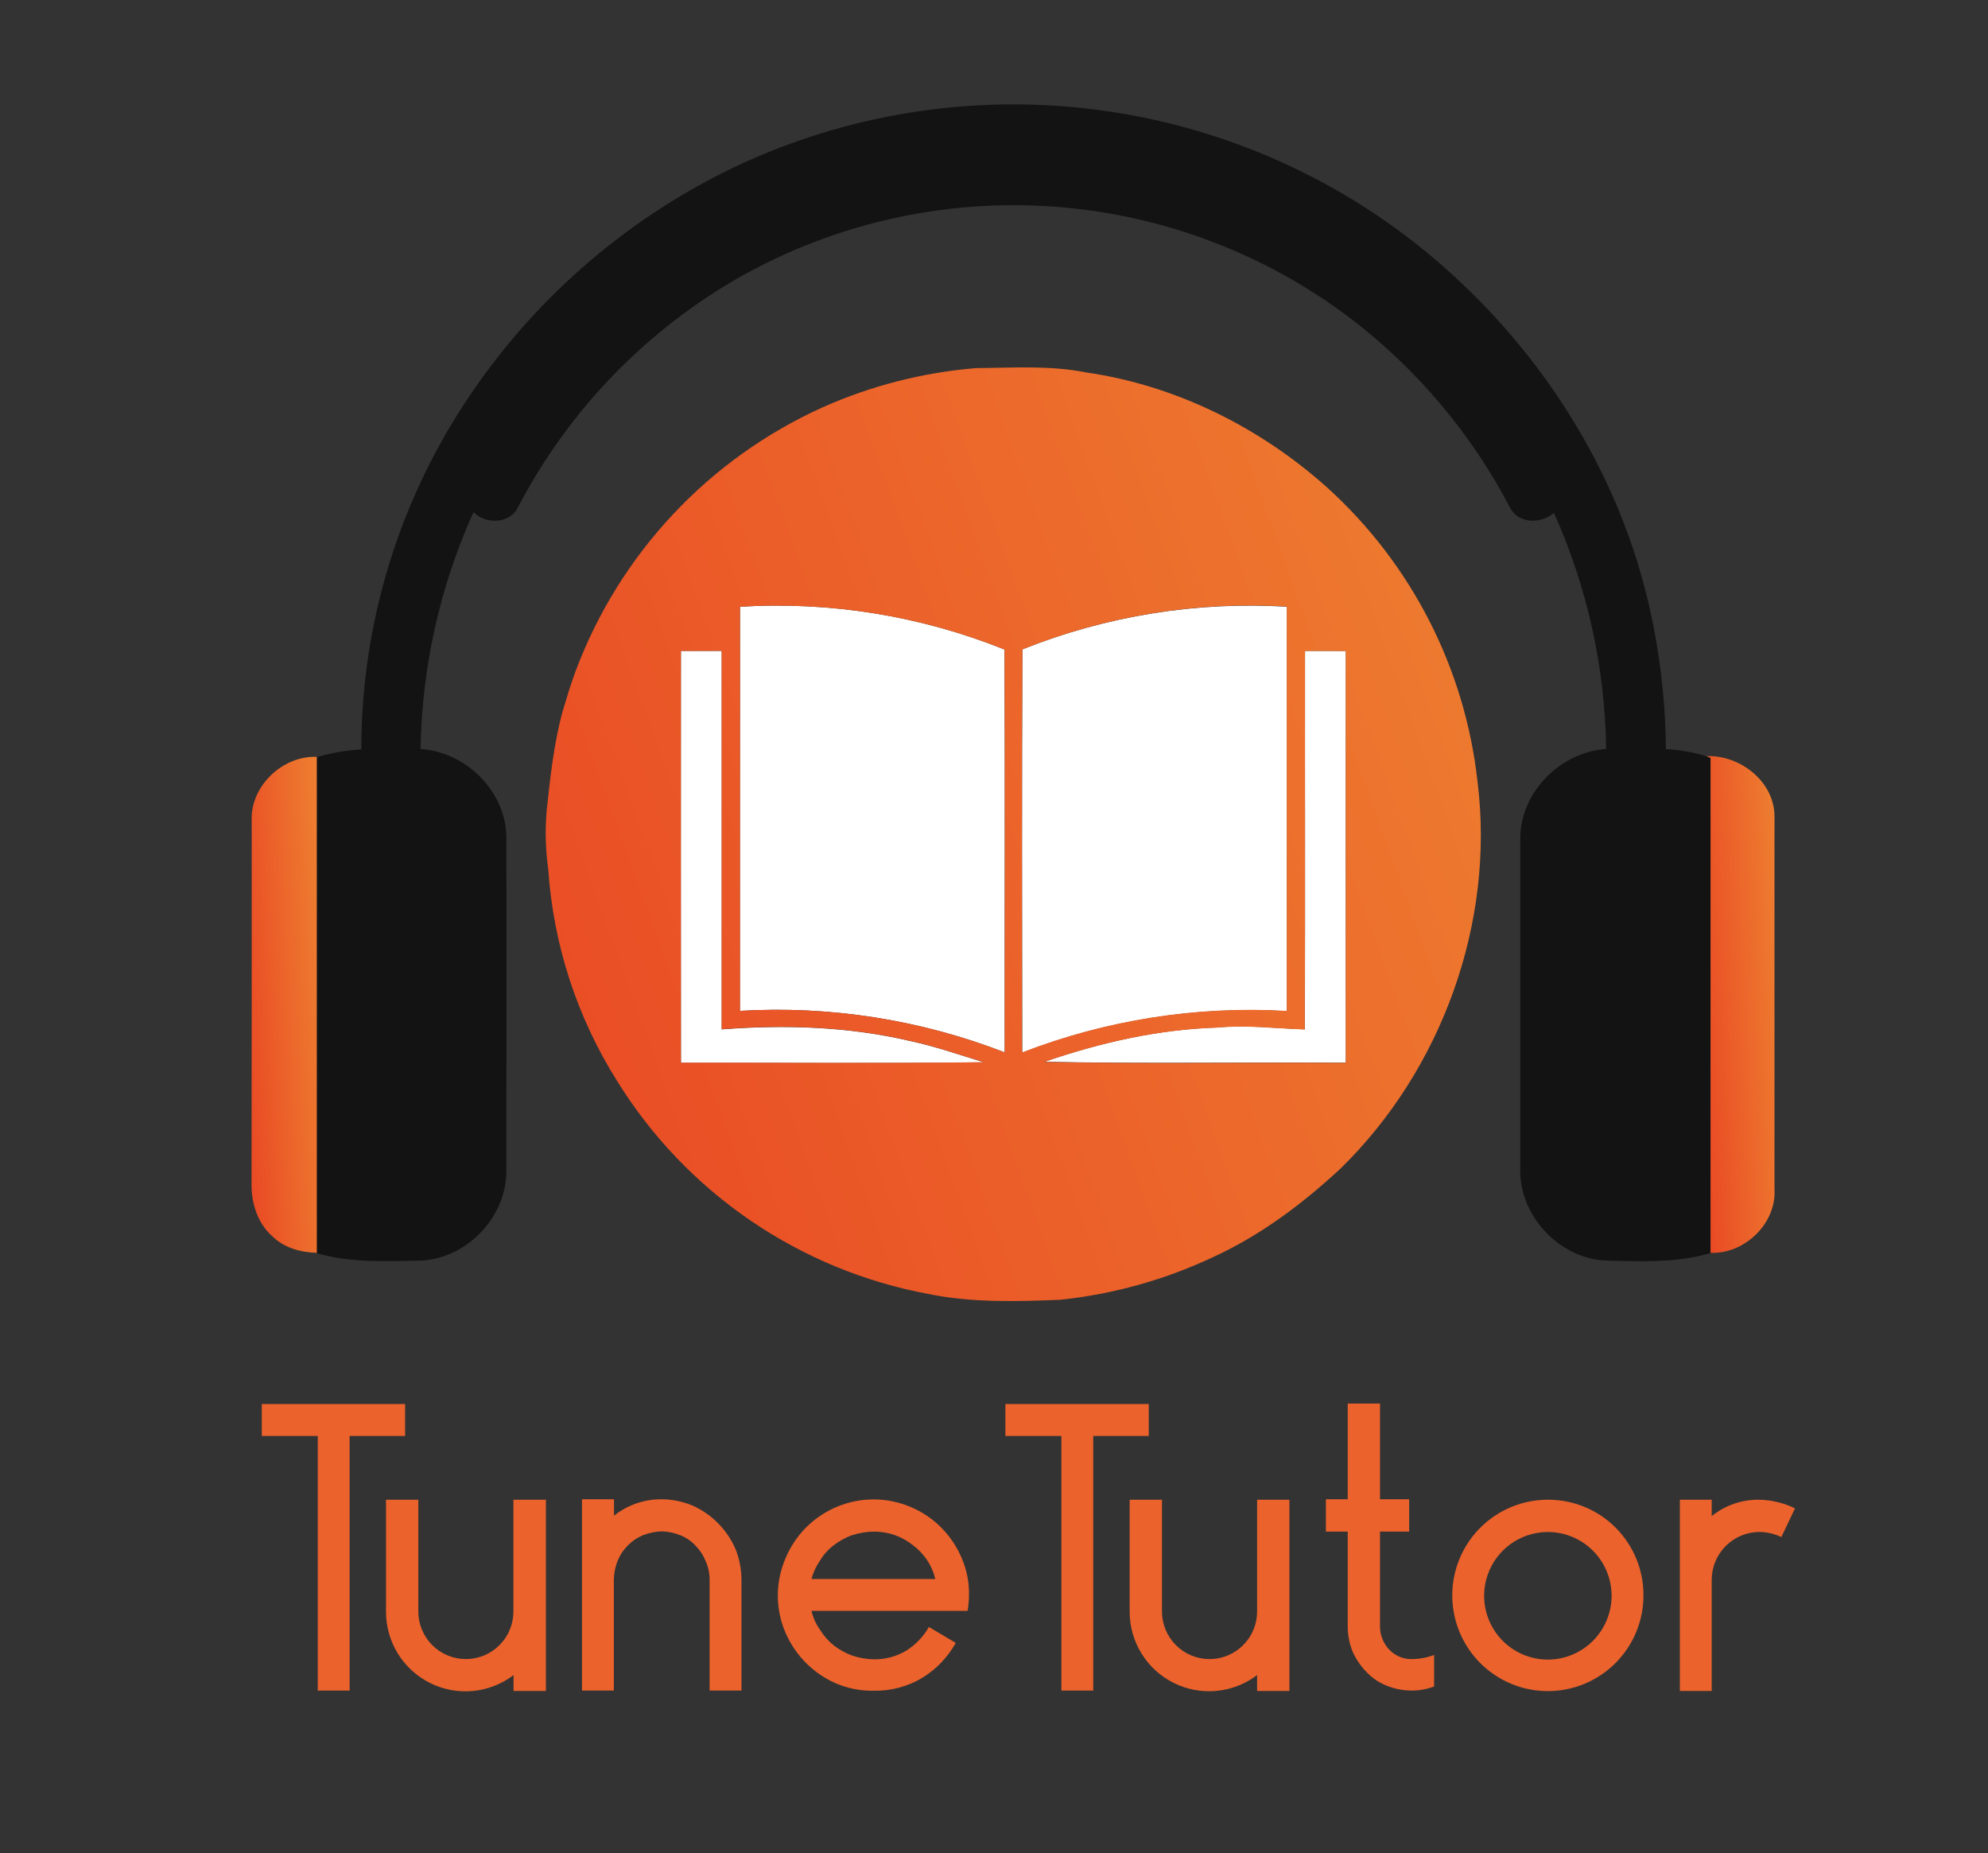 <svg width="942" height="878" viewBox="0 0 942 878" fill="none" xmlns="http://www.w3.org/2000/svg">
<rect x="0" y="0" width="942" height="878" fill="#333333" stroke="none"/>
<path d="M349.824 78.304C401.431 54.282 458.664 44.991 515.212 51.456C571.759 57.921 625.425 79.89 670.291 114.941C724.278 157.345 764.925 217.461 780.844 284.557C786.316 307.622 789.173 331.232 789.36 354.937C795.874 355.263 802.323 356.392 808.56 358.3L810.514 359.121C810.514 437.321 810.514 515.521 810.514 593.722C794.439 598.453 777.543 597.632 761.019 597.26C739.182 596.341 720.216 576.518 720.372 554.622C720.372 501.934 720.372 449.266 720.372 396.599C720.802 374.859 739.611 356.325 761.058 354.859C760.55 316.283 752.134 278.221 736.33 243.033C730.197 248.253 719.669 248.292 715.547 240.589C697.392 205.822 671.891 175.428 640.817 151.519C599.892 120.257 550.742 101.626 499.394 97.91C448.046 94.194 396.73 105.555 351.738 130.601C306.515 156.046 269.639 194.076 245.58 240.081C241.869 248.194 230.208 248.702 224.368 242.622C208.449 277.938 199.914 316.14 199.288 354.879C220.598 356.228 239.505 374.644 239.935 396.247C240.072 449.032 239.935 501.817 239.935 554.602C240.15 576.283 221.594 595.97 199.992 597.241C183.33 597.514 166.298 598.55 150.106 593.722C150.106 515.404 150.106 437.074 150.106 358.73C156.979 356.725 164.055 355.492 171.201 355.055C171.217 294.846 189.386 236.043 223.333 186.338C255.086 139.653 298.767 102.346 349.824 78.304Z" fill="#131313"/>
<path d="M350.644 287.469C393.402 284.855 436.206 291.78 475.964 307.743C476.257 371.359 475.964 434.974 476.061 498.61C436.136 483.125 393.349 476.417 350.605 478.943C350.644 415.105 350.657 351.281 350.644 287.469Z" fill="white"/>
<path d="M484.461 307.665C524.244 291.777 567.044 284.881 609.8 287.47C609.8 351.333 609.8 415.197 609.8 479.06C567.07 476.579 524.306 483.285 484.382 498.728C484.324 434.975 484.148 371.32 484.461 307.665Z" fill="white"/>
<path d="M322.655 308.408H341.992C341.992 368.166 341.992 427.937 341.992 487.721C371.798 485.434 401.995 486.353 431.196 493.215C443.111 495.737 454.635 499.823 466.198 503.322C418.363 503.909 370.489 503.479 322.674 503.577C322.596 438.501 322.59 373.445 322.655 308.408Z" fill="white"/>
<path d="M618.374 308.388C624.82 308.388 631.265 308.388 637.731 308.388C637.652 373.438 637.652 438.474 637.731 503.498C590.111 503.204 542.471 504.045 494.871 503.068C521.376 493.938 549.034 487.623 577.122 486.802C590.794 485.492 604.584 487.271 618.315 487.682C618.472 427.956 618.296 368.153 618.374 308.388Z" fill="white"/>
<path d="M389.689 193.043C412.731 182.748 437.354 176.448 462.506 174.412C479.929 174.275 497.664 173.024 514.794 176.484C557.062 182.584 596.83 202.388 628.57 230.716C668.748 266.938 694.219 316.681 700.136 370.479C708.398 437.184 683.202 506.743 635.23 553.624C617.378 570.202 597.611 585.08 575.383 595.344C552.365 606.256 527.664 613.184 502.332 615.832C481.511 616.673 460.416 617.279 439.829 613.056C409.645 607.448 380.961 595.603 355.607 578.277C330.252 560.952 308.785 538.526 292.575 512.432C273.454 482.149 262.182 447.57 259.78 411.827C258.488 402.638 258.239 393.332 259.037 384.086C260.717 368.446 262.378 352.571 266.557 337.166C268.511 330.636 270.464 324.126 272.827 317.753C283.155 290.295 298.794 265.146 318.847 243.746C338.9 222.346 362.973 205.116 389.689 193.043ZM350.625 287.47C350.625 351.333 350.625 415.157 350.625 478.943C393.369 476.417 436.155 483.125 476.081 498.61C476.081 434.975 476.276 371.359 475.983 307.743C436.219 291.777 393.408 284.852 350.644 287.47H350.625ZM484.441 307.665C484.128 371.32 484.304 434.975 484.324 498.63C524.247 483.187 567.012 476.48 609.741 478.962C609.741 415.099 609.741 351.235 609.741 287.372C566.997 284.822 524.219 291.752 484.46 307.665H484.441ZM322.635 308.408C322.635 373.457 322.635 438.494 322.635 503.517C370.489 503.419 418.343 503.849 466.158 503.263C454.537 499.764 443.071 495.678 431.156 493.156C401.858 486.294 371.759 485.336 341.952 487.662C341.952 427.904 341.952 368.133 341.952 308.349L322.635 308.408ZM618.354 308.408C618.354 368.192 618.452 427.976 618.257 487.76C604.584 487.349 590.794 485.57 577.063 486.88C548.976 487.701 521.318 494.016 494.812 503.146C542.413 504.123 590.052 503.283 637.672 503.576C637.672 438.539 637.672 373.503 637.672 308.466C631.265 308.388 624.82 308.388 618.374 308.388L618.354 308.408Z" fill="url(#paint0_linear_112_4475)"/>
<path d="M119.265 389.228C118.366 372.708 133.719 357.948 150.106 358.593C150.106 436.936 150.106 515.267 150.106 593.584C142.43 593.389 134.48 591.18 128.953 585.666C122.175 579.645 119.187 570.359 119.187 561.463C119.265 504.051 119.291 446.64 119.265 389.228Z" fill="url(#paint1_linear_112_4475)"/>
<path d="M808.561 358.261C824.636 357.538 841.277 370.656 840.828 387.488C840.828 446.06 840.828 504.639 840.828 563.224C841.961 579.548 826.628 594.289 810.533 593.585C810.533 515.385 810.533 437.217 810.533 359.082L808.561 358.261Z" fill="url(#paint2_linear_112_4475)"/>
<path d="M191.96 680.35H165.664V800.989H150.571V680.35H124.042V665.225H191.96V680.35Z" fill="#EB622C"/>
<path d="M182.908 763.51V710.564H198.216V763.51C198.216 766.471 198.799 769.404 199.931 772.14C201.064 774.876 202.723 777.362 204.816 779.457C206.908 781.551 209.392 783.212 212.126 784.345C214.859 785.479 217.789 786.062 220.748 786.062C223.707 786.062 226.637 785.479 229.371 784.345C232.105 783.212 234.589 781.551 236.681 779.457C238.773 777.362 240.433 774.876 241.565 772.14C242.697 769.404 243.28 766.471 243.28 763.51V710.564H258.678V801.187H243.352V793.651C237.76 797.912 231.089 800.521 224.092 801.183C217.096 801.844 210.054 800.533 203.764 797.396C197.474 794.259 192.187 789.423 188.501 783.434C184.815 777.445 182.878 770.543 182.908 763.51Z" fill="#EB622C"/>
<path d="M328.246 713.363C337.158 717.379 344.292 724.52 348.304 733.44C350.254 738.089 351.283 743.074 351.334 748.116V800.989H336.241V748.116C336.211 745.133 335.545 742.19 334.287 739.486C333.208 736.8 331.598 734.359 329.555 732.309C327.525 730.11 325.017 728.409 322.223 727.34C319.468 726.248 316.545 725.641 313.583 725.545C310.558 725.641 307.57 726.248 304.746 727.34C301.992 728.483 299.498 730.174 297.415 732.309C295.371 734.363 293.757 736.802 292.664 739.486C291.573 742.237 290.967 745.157 290.872 748.116V800.989H275.779V710.349H290.944V718.118C297.384 713.019 305.372 710.278 313.583 710.349C318.62 710.391 323.6 711.415 328.246 713.363Z" fill="#EB622C"/>
<path d="M384.531 763.223C385.274 766.49 386.67 769.572 388.636 772.283C390.35 775.088 392.54 777.571 395.107 779.621C397.734 781.618 400.639 783.22 403.729 784.376C406.997 785.477 410.41 786.082 413.857 786.17C419.319 786.303 424.707 784.884 429.398 782.079C433.858 779.286 437.554 775.426 440.153 770.848L452.88 778.401C449.081 785.222 443.585 790.945 436.927 795.015C429.948 799.154 421.949 801.249 413.839 801.061C407.773 801.146 401.756 799.973 396.165 797.617C385.451 792.946 376.901 784.388 372.234 773.665C369.81 768.08 368.56 762.055 368.56 755.966C368.56 749.876 369.81 743.852 372.234 738.266C375.661 730.041 381.437 723.012 388.838 718.058C396.239 713.105 404.936 710.448 413.839 710.421C419.918 710.406 425.937 711.627 431.531 714.009C442.431 718.599 451.099 727.281 455.676 738.194C458.11 743.767 459.291 749.806 459.136 755.885C459.171 757.186 459.099 758.488 458.921 759.778C458.845 760.934 458.702 762.084 458.491 763.223H384.531ZM403.729 727.34C400.639 728.496 397.734 730.098 395.107 732.094C392.506 734.045 390.308 736.482 388.636 739.271C386.754 741.952 385.364 744.947 384.531 748.116H443.2C441.653 741.718 437.91 736.066 432.625 732.148C427.319 727.858 420.677 725.566 413.857 725.671C410.414 725.736 407 726.317 403.729 727.394V727.34Z" fill="#EB622C"/>
<path d="M544.335 680.35H518.021V800.989H502.928V680.35H476.398V665.225H544.335V680.35Z" fill="#EB622C"/>
<path d="M535.283 763.51V710.564H550.591V763.51C550.591 769.493 552.966 775.232 557.193 779.463C561.42 783.694 567.154 786.071 573.132 786.071C579.11 786.071 584.843 783.694 589.071 779.463C593.298 775.232 595.673 769.493 595.673 763.51V710.564H610.981V801.187H595.673V793.651C590.081 797.896 583.415 800.492 576.427 801.145C569.439 801.799 562.408 800.484 556.127 797.349C549.846 794.214 544.566 789.384 540.883 783.405C537.2 777.425 535.26 770.534 535.283 763.51Z" fill="#EB622C"/>
<path d="M679.545 799.051C676.104 800.332 672.461 800.988 668.79 800.989C664.726 800.953 660.706 800.15 656.941 798.621C653.341 797.179 650.099 794.969 647.441 792.144C644.761 789.371 642.573 786.161 640.97 782.653C639.443 778.877 638.641 774.848 638.604 770.775V725.67H628.261V710.348H638.604V665.01H653.912V710.348H667.714V725.67H653.912V770.775C653.947 774.78 655.49 778.624 658.232 781.54C659.585 782.981 661.222 784.127 663.039 784.905C664.856 785.683 666.814 786.077 668.79 786.062C672.461 786.061 676.104 785.405 679.545 784.124V799.051Z" fill="#EB622C"/>
<path d="M778.743 756.1C778.704 765.059 776.015 773.805 771.014 781.235C766.013 788.665 758.925 794.445 750.644 797.846C742.364 801.248 733.263 802.117 724.489 800.346C715.715 798.574 707.662 794.241 701.347 787.892C695.032 781.544 690.737 773.465 689.005 764.676C687.274 755.886 688.182 746.78 691.616 738.507C695.05 730.235 700.856 723.165 708.301 718.192C715.746 713.219 724.496 710.565 733.446 710.565C739.419 710.536 745.339 711.696 750.86 713.976C756.382 716.257 761.395 719.613 765.61 723.85C769.825 728.086 773.156 733.119 775.41 738.656C777.665 744.192 778.798 750.122 778.743 756.1ZM763.65 756.1C763.654 750.12 761.885 744.274 758.569 739.3C755.252 734.326 750.536 730.448 745.017 728.157C739.498 725.866 733.425 725.265 727.565 726.43C721.704 727.594 716.321 730.472 712.095 734.699C707.869 738.926 704.991 744.313 703.824 750.178C702.657 756.043 703.254 762.122 705.54 767.647C707.825 773.172 711.696 777.895 716.664 781.218C721.631 784.54 727.472 786.314 733.446 786.314C741.448 786.295 749.117 783.106 754.776 777.445C760.436 771.783 763.627 764.109 763.65 756.1Z" fill="#EB622C"/>
<path d="M833.505 725.834C827.579 725.904 821.916 728.291 817.725 732.485C813.535 736.679 811.15 742.348 811.08 748.279V801.188H795.987V710.566H811.08V718.334C817.423 713.209 825.354 710.462 833.505 710.566C839.417 710.67 845.235 712.066 850.552 714.656L844.081 728.256C840.779 726.671 837.166 725.844 833.505 725.834Z" fill="#EB622C"/>
<defs>
<linearGradient id="paint0_linear_112_4475" x1="258.581" y1="616.437" x2="791.858" y2="424.131" gradientUnits="userSpaceOnUse">
<stop stop-color="#E94824"/>
<stop offset="1" stop-color="#EE7F30"/>
</linearGradient>
<linearGradient id="paint1_linear_112_4475" x1="119.187" y1="593.584" x2="161.143" y2="591.597" gradientUnits="userSpaceOnUse">
<stop stop-color="#E94824"/>
<stop offset="1" stop-color="#EE7F30"/>
</linearGradient>
<linearGradient id="paint2_linear_112_4475" x1="808.561" y1="593.609" x2="852.417" y2="591.441" gradientUnits="userSpaceOnUse">
<stop stop-color="#E94824"/>
<stop offset="1" stop-color="#EE7F30"/>
</linearGradient>
</defs>
</svg>
